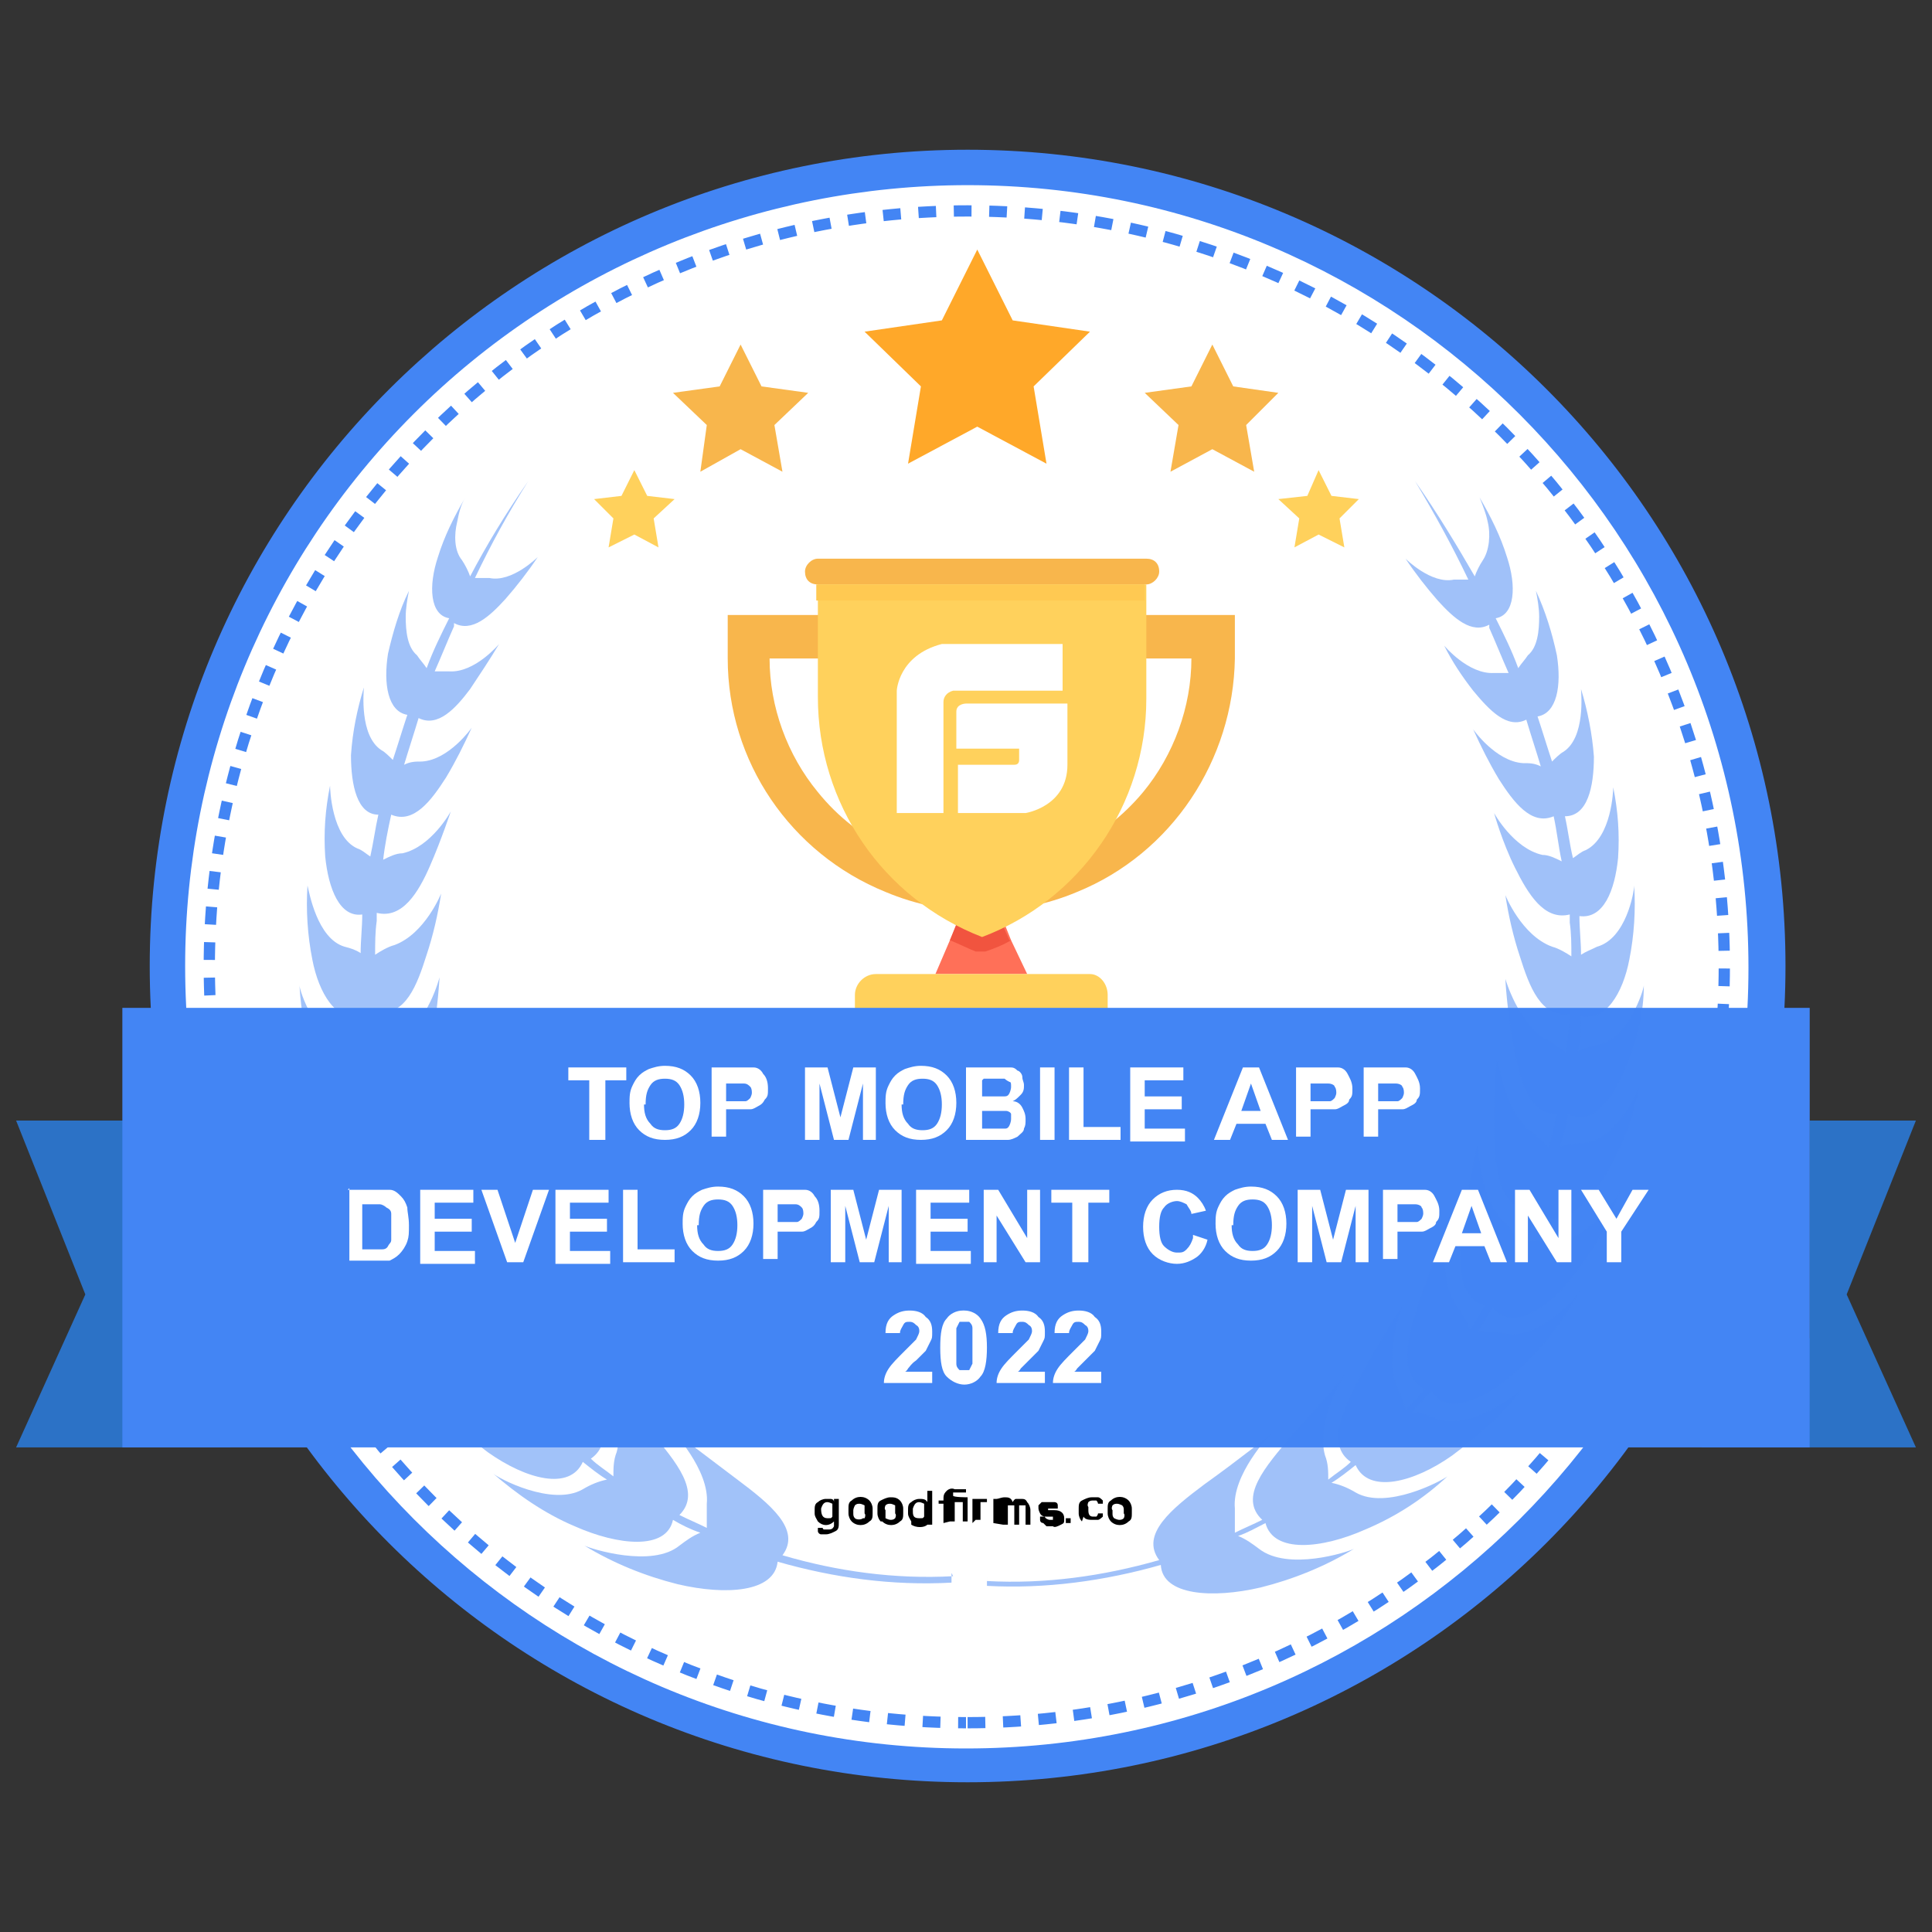 <?xml version="1.0" encoding="UTF-8"?>
<svg id="Layer_1" xmlns="http://www.w3.org/2000/svg" version="1.1" xmlns:xlink="http://www.w3.org/1999/xlink" viewBox="0 0 120 120">
  <rect x="0" y="0" width="120" height="120" fill="#333333" stroke="none"/>
  <!-- Generator: Adobe Illustrator 29.5.1, SVG Export Plug-In . SVG Version: 2.1.0 Build 141)  -->
  <defs>
    <style>
      .st0 {
        fill: #fff;
      }

      .st1 {
        fill: #ffa829;
      }

      .st2 {
        fill: #ffc952;
      }

      .st3 {
        fill: #f1543f;
      }

      .st4, .st5 {
        fill: none;
      }

      .st6 {
        fill: #2c72c6;
      }

      .st7 {
        clip-path: url(#clippath-1);
      }

      .st8 {
        fill: #f8b64c;
      }

      .st5 {
        stroke: #4385f4;
        stroke-dasharray: 1.1 1.1;
        stroke-miterlimit: 10;
        stroke-width: .7px;
      }

      .st9 {
        fill: #3d597a;
      }

      .st10 {
        fill: #ff7058;
      }

      .st11, .st12 {
        fill: #4385f4;
      }

      .st12 {
        isolation: isolate;
      }

      .st12, .st13 {
        opacity: .5;
      }

      .st14 {
        fill: #ffd15c;
      }

      .st15 {
        clip-path: url(#clippath);
      }
    </style>
    <clipPath id="clippath">
      <path class="st4" d="M62.8,58.4c-.5.3-1,.5-1.6.7h-.3c0,0-.3,0-.3,0-.5-.2-1.1-.5-1.6-.7l.8-2h2l.9,2h0Z"/>
    </clipPath>
    <clipPath id="clippath-1">
      <rect class="st4" x="50.7" y="36.3" width="20.4" height="1"/>
    </clipPath>
  </defs>
  <path class="st0" d="M60.1,109.6c-27.4,0-49.7-22.2-49.7-49.6S32.7,10.4,60.1,10.4s49.7,22.2,49.7,49.6-22.3,49.6-49.7,49.6Z"/>
  <path class="st11" d="M60.1,11.5c26.8,0,48.5,21.8,48.5,48.6,0,26.8-21.8,48.5-48.6,48.5-26.8,0-48.5-21.8-48.5-48.6,0-12.9,5.1-25.2,14.2-34.3,9.1-9.1,21.5-14.2,34.4-14.2M60.1,9.3c-28,0-50.8,22.7-50.8,50.7s22.7,50.7,50.8,50.7,50.8-22.7,50.8-50.7S88.2,9.3,60.1,9.3h0Z"/>
  <path class="st5" d="M60.1,107c26,0,47-21,47-47S86.1,13.1,60.1,13.1,13,34.1,13,60s21.1,47,47,47"/>
  <polygon class="st10" points="63.8 60.5 58.1 60.5 59 58.4 59.9 56.4 62 56.4 62.8 58.4 63.8 60.5"/>
  <path class="st14" d="M67.5,60.5h-13.1c-.7,0-1.3.6-1.3,1.3v4.2h15.7v-4.2c0-.7-.5-1.3-1.1-1.3h-.1"/>
  <g class="st15">
    <rect class="st3" x="57.2" y="54.5" width="7.4" height="6.5"/>
  </g>
  <path class="st8" d="M71.2,34.7h-20.4c-.4,0-.8.4-.8.8,0,.5.3.8.8.8h20.4c.4,0,.8-.4.8-.8,0-.5-.3-.8-.8-.8h0ZM45.2,38.2v2.7c0,6.4,3.9,12.1,9.8,14.5,3.8,1.6,8.1,1.6,11.9,0,5.9-2.4,9.7-8.2,9.8-14.5v-2.7h-31.4,0ZM74,40.9c0,3-1.1,6-3,8.3-2.5,3-6.2,4.8-10.1,4.8-3.9,0-7.6-1.7-10.1-4.8-1.9-2.3-3-5.3-3-8.3h0c0,0,26.1,0,26.1,0h0c0,0,0,0,0,0h0Z"/>
  <path class="st14" d="M71.2,36.3v7.1c0,6.6-4.1,12.5-10.2,14.8-6.2-2.4-10.2-8.3-10.2-14.9v-7h20.4Z"/>
  <g class="st7">
    <rect class="st2" x="48.9" y="34.5" width="24" height="4.6"/>
  </g>
  <path class="st0" d="M60,43.7s-.6,0-.6.5v2.3h3.9v.7c0,.2-.1.3-.3.3h-3.5v3h4.2s2.6-.4,2.6-3v-3.8s-6.2,0-6.2,0ZM66,40h-7.5c-2.7.7-2.8,2.9-2.8,2.9v7.6h2.9v-6.9c0-.3.2-.6.6-.7h6.8v-2.9h0Z"/>
  <path class="st4" d="M84.7,96.4h0s0,0,0,0ZM90,91.7h0s0,0,0,0ZM94.8,85.9h0s0,0,0,0ZM100.5,74h0ZM101.9,67.8h0ZM101.9,61.1s0,0,0,0h0s0,0,0,0ZM101.4,54.9h0s0,0,0,0h0ZM100,49.1h0ZM98.1,42.9h0ZM59.3,98.2c-3.6.2-7.2-.3-10.7-1.3,1.2-1.6-.8-3.2-2.8-4.7-2.1-1.5-4.1-3.1-4.1-3.1s2.4,2.5,2.2,4.6c0,.5,0,1,0,1.5-.6-.3-1.1-.5-1.7-.8,1.5-1.4-.2-3.3-1.8-5.2-1.7-1.9-3.3-3.7-3.3-3.8s1.8,2.9,1.2,5c-.2.5-.2,1-.2,1.5-.5-.4-1-.7-1.4-1.1,1.6-1.1.4-3.4-.7-5.5-1.2-2.2-2.5-4.2-2.5-4.2s1.2,3.1.3,5.1c-.2.4-.4.9-.5,1.4-.4-.4-.8-.9-1.2-1.3,1.7-.9,1.1-3.3.3-5.6-.8-2.3-1.7-4.5-1.7-4.5,0,0,.7,3.3-.6,5.1-.3.4-.6.9-.7,1.3-.3-.5-.6-1-.9-1.5,1.9-.6,1.6-3.1,1.3-5.5-.4-2.4-.9-4.6-.9-4.7s.1,3.3-1.5,4.9c-.4.4-.7.8-.9,1.3-.1-.3-.3-.7-.4-1-.1-.3-.2-.5-.3-.8,1.9-.4,2-2.7,2.1-4.9,0-2.3-.1-4.4-.1-4.4s-.4,3.1-2.1,4.4c-.4.3-.8.6-1.1,1-.2-.7-.4-1.4-.5-2.1,1.9,0,2.4-2.2,2.7-4.3s.5-4.1.5-4.1-.8,2.8-2.6,3.8c-.4.2-.8.5-1.2.8,0-.8-.1-1.6-.2-2.4,1.8.2,2.5-1.7,3.1-3.6.4-1.2.7-2.5.9-3.8,0,0-1,2.5-2.9,3.2-.4.1-.9.4-1.2.6,0-.7,0-1.4.1-2.1,0-.2,0-.3,0-.5,1.6.4,2.6-1.3,3.4-2.9.8-1.6,1.3-3.4,1.3-3.4,0,0-1.2,2.2-3,2.6-.4,0-.8.2-1.2.4.1-.9.3-1.9.5-2.8,1.4.6,2.5-.9,3.4-2.3.6-1,1.1-2,1.6-3.1,0,0-1.4,2-3.1,2.1-.4,0-.7,0-1.1.2.3-1,.6-1.9.9-2.9,1.2.6,2.3-.6,3.3-1.8.7-.9,1.3-1.8,1.8-2.8,0,0-1.5,1.7-3.1,1.6-.3,0-.6,0-.9,0,.4-.9.8-1.9,1.2-2.8v-.2c1.1.6,2.2-.4,3.2-1.5.7-.8,1.4-1.7,2-2.6,0,0-1.6,1.6-3,1.3-.3,0-.6,0-.9,0,1-2.1,2.1-4.1,3.3-6.1-1.4,2-2.6,4-3.7,5.9-.1-.3-.3-.7-.5-1-.5-.6-.5-1.6-.3-2.4.1-.5.3-1,.5-1.5-.7,1.2-1.3,2.4-1.7,3.7-.6,1.8-.5,3.6.7,3.8-.5,1-1,2-1.4,3.1-.2-.3-.4-.5-.6-.8-.6-.5-.7-1.5-.7-2.4,0-.5.1-1.1.2-1.6-.6,1.3-1,2.6-1.3,4-.3,1.9,0,3.6,1.2,3.8-.3.9-.6,1.9-.9,2.8-.2-.2-.5-.5-.7-.6-1.4-.9-1.1-3.7-1.1-3.9-.5,1.3-.7,2.8-.8,4.2,0,1.9.4,3.7,1.8,3.7h0c-.2.9-.4,1.8-.5,2.6-.3-.2-.5-.4-.8-.5-1.6-.8-1.7-3.7-1.7-3.9-.3,1.5-.4,2.9-.3,4.4.2,2,.9,3.8,2.4,3.6,0,.8-.1,1.6-.1,2.4-.3-.2-.6-.3-1-.5-1.8-.5-2.3-3.4-2.3-3.8-.1,1.5,0,3.1.3,4.6.4,2.1,1.5,3.9,3,3.5,0,.7.1,1.5.2,2.2-.4-.2-.8-.3-1.1-.4-2-.3-2.9-3.4-2.9-3.7.1,1.7.4,3.3,1,4.8.8,2.2,2.2,4,3.7,3.2.1.7.3,1.4.5,2-.4-.1-.9-.2-1.3-.2-2.1,0-3.6-3.3-3.6-3.5.4,1.7.9,3.4,1.8,5,1.2,2.2,3,4,4.5,2.8.2.6.5,1.2.7,1.8-.5,0-1-.1-1.5,0-2.3.2-4.3-3-4.4-3.1.6,1.8,1.5,3.5,2.7,5,1.6,2.2,3.9,3.8,5.2,2.2.3.5.6,1,.9,1.5-.5,0-1,0-1.5.1-2.3.6-4.9-2.5-4.9-2.6.9,1.7,2.1,3.3,3.5,4.7,2,1.9,4.5,3.2,5.6,1.5.4.4.8.9,1.2,1.3-.5,0-1,.2-1.5.4-2.1.9-5-1.5-5.3-1.8,1.2,1.6,2.7,2.9,4.3,4.1,2.4,1.7,5.2,2.4,6,.6.5.4,1,.8,1.5,1.1-.5.1-1,.3-1.5.6-1.9,1.1-5.3-.7-5.7-1,1.5,1.4,3.2,2.5,5.1,3.3,2.7,1.2,5.7,1.5,6.2-.4.5.3,1.1.6,1.7.8-.5.2-1,.5-1.4.8-1.8,1.4-5.5.2-6,0,1.8,1.1,3.8,1.9,5.8,2.4,3,.7,6.1.5,6.2-1.4,3.5,1,7.2,1.5,10.8,1.3v-.6c0,0,0,0,0,0Z"/>
  <path class="st12" d="M36.4,96.2h0s0,0,0,0ZM30.8,91.7h0s0,0,0,0ZM26.2,86.3h0s0,0,0,0ZM20.2,74h0ZM19.1,67.7h0ZM18.9,61.3h0s0,0,0,0h0ZM19.4,55h0s0,0,0,0h0ZM20.8,48.8h0ZM22.8,42.8h0Z"/>
  <g class="st13">
    <path class="st11" d="M59.2,97.9c-3.6.2-7.2-.3-10.6-1.3,1.2-1.6-.8-3.2-2.8-4.7l-4.1-3.1s2.4,2.5,2.2,4.6c0,.5,0,1,0,1.5-.6-.3-1.1-.5-1.7-.8,1.4-1.4-.2-3.3-1.8-5.2-1.7-1.9-3.3-3.7-3.3-3.7s1.8,2.9,1.2,5c-.2.5-.2,1-.2,1.5-.5-.4-1-.7-1.4-1.1,1.6-1.1.4-3.4-.7-5.5-1.2-2.1-2.5-4.2-2.5-4.2,0,0,1.2,3.1.3,5.1-.2.4-.4.9-.5,1.4-.4-.4-.8-.9-1.2-1.3,1.7-.9,1-3.3.3-5.6-.8-2.3-1.7-4.5-1.7-4.5s.6,3.2-.6,5.1c-.3.4-.6.8-.7,1.3-.3-.5-.6-1-.9-1.5,1.8-.6,1.6-3.1,1.3-5.4-.4-2.4-.9-4.6-.9-4.7s.1,3.3-1.5,4.9c-.4.3-.7.8-.9,1.2-.1-.3-.3-.7-.4-1-.1-.3-.2-.5-.3-.8,1.9-.3,2-2.7,2.1-4.9,0-2.3-.1-4.4-.1-4.4s-.4,3-2.1,4.4c-.4.3-.8.6-1.1,1-.2-.7-.4-1.4-.5-2.1,1.8,0,2.3-2.2,2.7-4.3s.5-4.1.5-4.1-.7,2.8-2.5,3.8c-.4.2-.8.5-1.2.8,0-.8-.1-1.6-.2-2.4,1.8.2,2.5-1.7,3.1-3.6.4-1.2.7-2.5.9-3.8,0,0-1,2.5-2.9,3.2-.4.1-.9.4-1.2.6,0-.7,0-1.4.1-2.1,0-.2,0-.3,0-.5,1.6.4,2.6-1.3,3.3-2.9s1.3-3.4,1.3-3.4-1.2,2.2-3,2.6c-.4,0-.8.2-1.2.4.1-.9.3-1.9.5-2.8,1.4.6,2.5-.9,3.4-2.3.6-1,1.1-2,1.6-3.1,0,0-1.4,2-3.1,2.1-.4,0-.7,0-1.1.2.3-1,.6-1.9.9-2.9,1.2.6,2.3-.6,3.2-1.8.6-.9,1.2-1.8,1.8-2.8,0,0-1.5,1.8-3.1,1.7-.3,0-.6,0-.9,0,.4-.9.8-1.9,1.2-2.8v-.2c1.1.6,2.2-.4,3.2-1.5.7-.8,1.4-1.7,2-2.6,0,0-1.6,1.6-3,1.3-.3,0-.6,0-.9,0,1-2.1,2.1-4.1,3.3-6-1.4,2-2.6,4-3.6,5.9-.1-.3-.3-.7-.5-1-.5-.6-.5-1.6-.3-2.4.1-.5.2-1,.5-1.5-.7,1.2-1.3,2.4-1.7,3.7-.6,1.8-.5,3.6.7,3.8-.5,1-1,2-1.4,3.1-.2-.3-.4-.5-.6-.8-.6-.5-.7-1.5-.7-2.4,0-.5.1-1.1.2-1.6-.6,1.2-1,2.6-1.3,3.9-.3,1.9,0,3.6,1.2,3.8-.3.9-.6,1.9-.9,2.8-.2-.2-.5-.5-.7-.6-1.4-.9-1.1-3.7-1.1-3.9-.4,1.3-.7,2.7-.8,4.2,0,1.9.4,3.7,1.7,3.7h0c-.2.9-.3,1.7-.5,2.6-.3-.2-.5-.4-.8-.5-1.6-.7-1.7-3.7-1.7-3.9-.3,1.5-.4,2.9-.3,4.4.2,2,.9,3.8,2.3,3.6,0,.8-.1,1.6-.1,2.4-.3-.2-.6-.3-1-.4-1.7-.5-2.2-3.4-2.3-3.8-.1,1.5,0,3.1.3,4.6.4,2.1,1.5,3.9,3,3.5,0,.7.1,1.5.2,2.2-.4-.2-.7-.3-1.1-.4-1.9-.3-2.9-3.4-2.9-3.7.1,1.7.4,3.3,1,4.8.8,2.2,2.2,4,3.7,3.2.1.7.3,1.4.5,2-.4-.1-.9-.2-1.3-.2-2.1,0-3.5-3.3-3.6-3.5.4,1.7.9,3.4,1.8,5,1.2,2.2,3,3.9,4.5,2.8.2.6.5,1.2.7,1.8-.5,0-1-.1-1.5,0-2.2.2-4.3-3-4.3-3.1.6,1.8,1.5,3.5,2.6,5,1.6,2.2,3.9,3.8,5.2,2.2.3.5.6,1,.9,1.5-.5,0-1,0-1.5.1-2.2.6-4.9-2.5-4.8-2.6.9,1.7,2.1,3.3,3.5,4.6,2,1.9,4.5,3.2,5.6,1.5.4.4.8.9,1.2,1.3-.5,0-1,.2-1.5.3-2.1.9-5-1.5-5.3-1.8,1.2,1.6,2.7,2.9,4.3,4.1,2.4,1.7,5.1,2.4,5.9.6.5.4,1,.8,1.5,1.1-.5.1-1,.3-1.5.6-1.9,1.1-5.3-.7-5.6-1,1.5,1.3,3.2,2.5,5.1,3.3,2.7,1.2,5.7,1.5,6.1-.4.5.3,1.1.6,1.7.8-.5.2-.9.5-1.3.8-1.7,1.4-5.5.2-5.9,0,1.8,1.1,3.8,1.9,5.8,2.4,3,.7,6,.5,6.2-1.4,3.5,1,7.1,1.5,10.8,1.3v-.6s0,0,0,0Z"/>
  </g>
  <path class="st4" d="M61.8,97.9c3.6.2,7.2-.3,10.6-1.3-1.2-1.6.8-3.2,2.8-4.7l4.1-3.1s-2.4,2.5-2.2,4.6c0,.5,0,1,0,1.5.6-.3,1.1-.5,1.7-.8-1.4-1.4.2-3.3,1.8-5.2,1.7-1.9,3.3-3.7,3.3-3.7s-1.8,2.9-1.2,5c.2.5.2,1,.2,1.5.5-.4,1-.7,1.4-1.1-1.6-1.1-.4-3.4.7-5.5,1.2-2.1,2.5-4.2,2.5-4.2,0,0-1.2,3.1-.3,5.1.2.4.4.9.5,1.4.4-.4.8-.9,1.2-1.3-1.7-.9-1.1-3.3-.3-5.6.8-2.3,1.7-4.5,1.7-4.5s-.7,3.2.7,5.1c.3.4.6.9.7,1.3.3-.5.6-1,.9-1.5-1.8-.6-1.6-3.1-1.3-5.4.4-2.4.9-4.6.9-4.7s-.1,3.3,1.5,4.9c.4.3.7.8.9,1.2.2-.3.3-.7.4-1,0-.3.2-.5.3-.8-1.8-.3-2-2.7-2.1-4.9,0-2.3.1-4.4.1-4.4s.4,3,2.1,4.4c.4.3.8.6,1.1,1,.2-.7.3-1.4.5-2.1-1.8,0-2.3-2.2-2.7-4.3-.3-2.1-.5-4.1-.5-4.1s.8,2.8,2.6,3.8c.4.2.8.5,1.2.8,0-.8.2-1.6.2-2.4-1.8.2-2.5-1.7-3.1-3.6-.4-1.2-.7-2.5-.9-3.8,0,0,1,2.5,2.9,3.2.4.1.9.4,1.2.6,0-.7,0-1.4-.1-2.1,0-.2,0-.3,0-.5-1.6.4-2.6-1.3-3.3-2.9-.8-1.7-1.3-3.4-1.3-3.4s1.2,2.2,3,2.6c.4,0,.8.2,1.2.4-.2-.9-.3-1.9-.5-2.8-1.4.6-2.5-.9-3.4-2.3-.6-1-1.1-2-1.6-3.1,0,0,1.4,2,3.1,2.1.4,0,.7,0,1.1.2-.3-1-.6-1.9-.9-2.9-1.2.6-2.3-.6-3.2-1.8-.7-.9-1.2-1.8-1.8-2.8,0,0,1.5,1.8,3.1,1.7.3,0,.6,0,.9,0-.4-.9-.8-1.9-1.2-2.8v-.2c-1.1.6-2.2-.4-3.2-1.5-.7-.8-1.4-1.7-2-2.6,0,0,1.6,1.6,3,1.3.3,0,.6,0,.9,0-1-2.1-2.1-4.1-3.3-6,1.4,2,2.6,4,3.7,5.9.1-.3.3-.7.5-1,.4-.6.5-1.6.3-2.4,0-.5-.2-1-.5-1.5.7,1.2,1.3,2.4,1.7,3.7.6,1.8.5,3.6-.7,3.8.5,1,1,2,1.4,3.1.2-.3.4-.5.6-.8.6-.5.7-1.5.7-2.4,0-.5,0-1.1-.2-1.6.6,1.2,1,2.6,1.3,3.9.3,1.9,0,3.6-1.2,3.8.3.9.6,1.9.9,2.8.2-.2.5-.5.7-.6,1.4-.9,1.1-3.7,1.1-3.9.4,1.3.7,2.7.8,4.2,0,1.9-.4,3.7-1.7,3.7h0c.2.9.3,1.7.5,2.6.3-.2.5-.4.8-.5,1.6-.7,1.7-3.7,1.7-3.9.3,1.5.4,2.9.3,4.4-.2,2-.9,3.8-2.3,3.6,0,.8.1,1.6.1,2.4.3-.2.6-.3,1-.4,1.7-.5,2.2-3.4,2.3-3.8.1,1.5,0,3.1-.3,4.6-.4,2.1-1.5,3.9-3,3.5,0,.7,0,1.5-.2,2.2.4-.2.7-.3,1.1-.4,1.9-.3,2.9-3.4,2.9-3.7,0,1.7-.4,3.3-1,4.8-.8,2.2-2.2,4-3.7,3.2-.1.7-.3,1.4-.5,2,.4-.1.9-.2,1.3-.2,2.1,0,3.5-3.3,3.6-3.5-.3,1.7-.9,3.4-1.8,5-1.2,2.2-3,3.9-4.5,2.8-.2.6-.5,1.2-.7,1.8.5,0,1-.1,1.5,0,2.2.2,4.3-3,4.3-3.1-.6,1.8-1.5,3.5-2.7,5-1.6,2.2-3.9,3.8-5.2,2.2-.3.5-.6,1-.9,1.5.5,0,1,0,1.5.1,2.2.6,4.8-2.5,4.8-2.6-.9,1.7-2.1,3.3-3.5,4.6-2,1.9-4.5,3.2-5.6,1.5-.4.4-.8.9-1.2,1.3.5,0,1,.2,1.5.3,2,.8,5-1.5,5.2-1.8-1.2,1.6-2.7,2.9-4.3,4.1-2.4,1.7-5.1,2.4-5.9.6-.5.4-1,.8-1.5,1.1.5.1,1,.3,1.4.6,1.9,1.1,5.3-.7,5.6-1-1.5,1.3-3.2,2.5-5.1,3.3-2.7,1.2-5.7,1.5-6.1-.4-.6.3-1.1.6-1.7.8.5.2.9.5,1.3.8,1.7,1.4,5.5.2,5.9,0-1.8,1.1-3.7,1.9-5.8,2.4-3,.7-6.1.5-6.2-1.4-3.5,1-7.1,1.5-10.8,1.3v-.6c0,0,0,0,0,0h0Z"/>
  <path d="M69.8,94.3c0,0,.1-.2,0-.3v-.2c0-.1,0-.2-.1-.3,0,0-.2-.1-.3-.1-.1,0-.2,0-.3.1,0,0-.1.2,0,.3v.2c0,.1,0,.2.1.3,0,0,.2.1.3.1.1,0,.2,0,.3-.1ZM69,94.5c-.1-.1-.2-.3-.2-.5v-.3c0-.2,0-.4.2-.5.3-.3.8-.3,1.1,0,.1.1.2.3.2.5v.3c0,.2,0,.4-.2.5-.3.3-.8.3-1.1,0h0ZM67.2,94.5c-.1-.1-.2-.3-.2-.5v-.3c0-.2,0-.4.2-.5.2-.1.4-.2.6-.2.1,0,.3,0,.4,0,.1,0,.2.1.3.2,0,0,0,.2,0,.2,0,0,0,0,0,0,0,0,0,0,0,0h-.3s0,0,0,0c0,0,0-.1-.1-.2,0,0-.1,0-.2,0-.1,0-.2,0-.3.1,0,0-.1.2,0,.3v.2c0,.3.1.4.3.4s.1,0,.2,0c0,0,.1-.1.1-.2,0,0,0,0,0,0,0,0,0,0,0,0h.3s0,0,0,0c0,0,0,0,0,0,0,0,0,.2,0,.2,0,0-.2.2-.3.2-.1,0-.3,0-.4,0s-.4,0-.5-.2h0ZM66.2,94.6s0,0,0,0v-.3s0,0,0,0h.3s0,0,0,0,0,0,0,0v.3s0,0,0,0,0,0,0,0h-.3s0,0,0,0h0ZM64.8,94.6c0,0-.2,0-.2-.2,0,0,0-.1,0-.2,0,0,0,0,0,0,0,0,0,0,0,0h.3s0,0,0,0h0c0,.1.2.2.3.2s.1,0,.2,0c0,0,0,0,0-.1s0,0,0-.1c0,0,0,0-.1,0,0,0-.2,0-.3,0-.1,0-.3,0-.4-.2,0,0-.1-.2-.1-.3,0,0,0-.2,0-.2,0,0,.1-.1.2-.2.1,0,.2,0,.4,0s.3,0,.4,0c0,0,.2,0,.2.2,0,0,0,.1,0,.2,0,0,0,0,0,0,0,0,0,0,0,0h-.2s0,0,0,0c0,0,0,0,0,0,0,0,0,0-.1,0,0,0,0,0-.1,0s-.1,0-.2,0c0,0,0,0,0,.1s0,0,0,0c0,0,0,0,.1,0,0,0,.2,0,.3,0,.4,0,.6.2.6.5s0,.3-.2.4c-.2.1-.4.2-.5.1-.1,0-.3,0-.4,0h0ZM61.7,94.6s0,0,0,0v-1.5s0,0,0,0c0,0,0,0,0,0h.2s0,0,0,0c0,0,0,0,0,0h0c.1,0,.3-.1.5-.1.2,0,.4,0,.5.3,0,0,.1-.2.2-.2,0,0,.2,0,.3,0,.2,0,.3,0,.4.2.1.1.2.3.2.5v.9s0,0,0,0,0,0,0,0h-.3s0,0,0,0c0,0,0,0,0,0v-.9c0-.1,0-.2,0-.3,0,0-.1,0-.2,0,0,0-.2,0-.2,0,0,0,0,.2,0,.3v.9s0,0,0,0,0,0,0,0h-.3s0,0,0,0v-.9c0-.1,0-.2,0-.3,0,0-.1,0-.2,0,0,0-.2,0-.2,0,0,0,0,.2,0,.3v.9s0,0,0,0c0,0,0,0,0,0h-.3s0,0,0,0h0,0ZM60.4,94.6s0,0,0,0v-1.5s0,0,0,0c0,0,0,0,0,0h.3s0,0,0,0c0,0,0,0,0,0h0c.1,0,.3,0,.5,0h.1s0,0,0,0c0,0,0,0,0,0v.2s0,0,0,0c0,0,0,0,0,0h-.2c0,0-.2,0-.2,0,0,0,0,.1,0,.2v.9s0,0,0,0c0,0,0,0,0,0h-.3s0,0,0,0c0,0,0,0,0,0ZM58.6,94.6s0,0,0,0v-1.2h-.3s0,0,0,0h0v-.2s0,0,0,0,0,0,0,0h.3c0-.3,0-.4.2-.6.1-.1.3-.2.5-.1h.7s0,0,0,0c0,0,0,0,0,0v.2s0,0,0,0c0,0,0,0,0,0h-.6c0,0-.1,0-.2,0,0,0,0,.1,0,.2h0c0,.1.9.1.9.1,0,0,0,0,0,0,0,0,0,0,0,0v1.5s0,0,0,0,0,0,0,0h-.3s0,0,0,0v-1.2h-.5v1.2s0,0,0,0c0,0,0,0,0,0h-.3s0,0,0,0h0,0ZM57.4,94.2c0,0,0-.2,0-.3v-.2c0,0,0-.2,0-.3,0,0-.2-.1-.3-.1-.2,0-.3.1-.4.4v.2c0,.3.1.4.4.4s.2,0,.3-.1h0ZM56.6,94.5c-.1-.2-.2-.3-.2-.5v-.2c0-.2,0-.4.2-.5.1-.1.3-.2.5-.2.2,0,.4,0,.5.2v-.7s0,0,0,0c0,0,0,0,0,0h.3s0,0,0,0c0,0,0,0,0,0v2.1s0,0,0,0c0,0,0,0,0,0h-.3s0,0,0,0h0c-.2.2-.7.2-1,0,0,0,0,0,0,0h0ZM55.6,94.3c0,0,.1-.2,0-.3v-.2c0-.1,0-.2,0-.3,0,0-.2-.1-.3-.1-.1,0-.2,0-.3.1,0,0-.1.2,0,.3v.2c0,.1,0,.2,0,.3,0,0,.2.1.3.1.1,0,.2,0,.3-.1h0s0,0,0,0ZM54.7,94.5c-.1-.1-.2-.3-.2-.5v-.3c0-.2,0-.4.2-.5.2-.1.4-.2.6-.2.2,0,.4,0,.6.2.1.1.2.3.2.5v.3c0,.2,0,.4-.2.5-.3.3-.8.3-1.1,0h0ZM53.7,94.3c0,0,.1-.2,0-.3h0v-.2c0-.1,0-.2,0-.3,0,0-.2-.1-.3-.1-.1,0-.2,0-.3.1,0,0-.1.2-.1.3v.2c0,.1,0,.2.1.3.1.1.4.1.5,0h0ZM52.9,94.5c-.1-.1-.2-.3-.2-.5v-.3c0-.2,0-.4.2-.5.3-.3.8-.3,1.1,0,.1.1.2.3.2.5v.3c0,.2,0,.4-.2.5-.3.3-.8.3-1.1,0h0ZM51.7,94.2c0,0,0-.2,0-.3h0v-.2c0-.1,0-.2,0-.3,0,0-.2-.1-.3-.1-.2,0-.3.1-.4.4h0c0,.4.1.6.4.6s.2,0,.3-.1h0ZM51,95.3c-.1,0-.2-.1-.2-.2,0,0,0-.1,0-.2,0,0,0,0,0,0,0,0,0,0,0,0h.3s0,0,0,0,0,0,0,0c0,0,0,.1.1.1,0,0,.1,0,.2,0,.2,0,.3,0,.4-.2,0,0,0,0,0-.1v-.2c-.3.3-.7.3-1,0-.1-.2-.2-.3-.2-.5v-.2c0-.2,0-.4.2-.5.1-.1.3-.2.5-.2.1,0,.2,0,.3,0,0,0,.2,0,.2.2h0c0-.1,0-.2,0-.2,0,0,0,0,0,0h.3s0,0,0,0c0,0,0,0,0,0v1.5c0,.2,0,.4-.2.5-.2.1-.4.2-.6.2-.2,0-.3,0-.4,0h0Z"/>
  <path class="st6" d="M119,69.6h-13.3v20.3h13.3l-4.3-9.5s4.3-10.8,4.3-10.8ZM1,69.6h13.3v20.3H1l4.3-9.5s-4.3-10.8-4.3-10.8Z"/>
  <path class="st9" d="M112.4,62.6l-6.7,6.9v20.3l6.7-6.7s0-20.5,0-20.5ZM7.7,62.6l6.7,7.2v20l-6.7-6.7s0-20.5,0-20.5Z"/>
  <polygon class="st11" points="7.6 89.9 112.4 89.9 112.4 62.6 7.6 62.6 7.6 89.9"/>
  <path class="st12" d="M61.3,98.2c3.6.2,7.2-.3,10.7-1.3-1.2-1.6.8-3.2,2.8-4.7,2.1-1.5,4.1-3.1,4.1-3.1s-2.4,2.5-2.2,4.6c0,.5,0,1,0,1.5.6-.3,1.1-.5,1.7-.8-1.5-1.4.2-3.3,1.8-5.2,1.7-1.9,3.3-3.7,3.3-3.8s-1.8,2.9-1.2,5c.2.5.2,1,.2,1.5.5-.4,1-.7,1.4-1.1-1.6-1.1-.4-3.4.7-5.5,1.2-2.2,2.5-4.2,2.5-4.2s-1.2,3.1-.3,5.1c.2.4.4.9.5,1.4.4-.4.8-.9,1.2-1.3-1.7-.9-1.1-3.3-.3-5.6.8-2.3,1.7-4.5,1.7-4.5,0,0-.7,3.3.7,5.1.3.4.6.9.7,1.3.3-.5.6-1,.9-1.5-1.8-.6-1.6-3.1-1.3-5.5.4-2.4.9-4.6.9-4.7s0,3.3,1.5,4.9c.4.3.7.8.9,1.2.2-.3.3-.7.4-1,.1-.3.2-.5.3-.8-1.9-.4-2-2.7-2.1-4.9,0-2.3.1-4.4.2-4.4s.4,3.1,2.1,4.4c.4.3.8.6,1.1,1,.2-.7.3-1.4.5-2.1-1.8,0-2.3-2.2-2.7-4.3-.4-2.1-.5-4.1-.5-4.1s.8,2.8,2.6,3.8c.4.2.8.5,1.2.8,0-.8.2-1.6.2-2.4-1.8.2-2.5-1.7-3.1-3.6-.4-1.2-.7-2.5-.9-3.8,0,0,1,2.5,2.9,3.2.4.1.9.4,1.2.6,0-.7,0-1.4-.1-2.1,0-.2,0-.3,0-.5-1.6.4-2.6-1.3-3.4-2.9s-1.3-3.4-1.3-3.4c0,0,1.2,2.2,3,2.6.4,0,.8.2,1.2.4-.2-.9-.3-1.9-.5-2.8-1.4.6-2.5-.9-3.4-2.3-.6-1-1.1-2-1.6-3.1,0,0,1.4,2,3.1,2.1.4,0,.7,0,1.1.2-.3-1-.6-1.9-.9-2.9-1.2.6-2.3-.6-3.3-1.8-.7-.9-1.3-1.8-1.8-2.8,0,0,1.5,1.8,3.1,1.7.3,0,.6,0,.9,0-.4-.9-.8-1.9-1.2-2.8v-.2c-1.1.6-2.2-.4-3.2-1.5-.7-.8-1.4-1.7-2-2.6,0,0,1.6,1.6,3,1.3.3,0,.6,0,.9,0-1-2.1-2.1-4.1-3.3-6.1,1.4,2,2.6,4,3.7,5.9.1-.3.3-.7.5-1,.4-.6.5-1.6.3-2.4-.1-.5-.3-1-.5-1.5.7,1.2,1.3,2.4,1.7,3.7.6,1.8.5,3.6-.7,3.8.5,1,1,2,1.4,3.1.2-.3.4-.5.6-.8.6-.5.7-1.5.7-2.4,0-.5-.1-1.1-.2-1.6.6,1.3,1,2.6,1.3,4,.3,1.9,0,3.6-1.2,3.8.3.9.6,1.9.9,2.8.2-.2.5-.5.7-.6,1.4-.9,1.1-3.7,1.1-3.9.4,1.3.7,2.8.8,4.2,0,1.9-.4,3.7-1.8,3.7h0c.2.9.3,1.8.5,2.6.3-.2.5-.4.8-.5,1.6-.8,1.7-3.7,1.7-3.9.3,1.5.4,2.9.3,4.4-.2,2-.9,3.8-2.4,3.6,0,.8.1,1.6.1,2.4.3-.2.6-.3,1-.5,1.8-.5,2.3-3.4,2.3-3.8.1,1.5,0,3.1-.3,4.6-.4,2.1-1.5,3.9-3,3.5,0,.7,0,1.5-.2,2.2.4-.2.8-.3,1.2-.4,1.9-.3,2.9-3.4,2.9-3.7,0,1.7-.4,3.3-1,4.8-.8,2.2-2.2,4-3.7,3.2-.1.7-.3,1.4-.5,2,.4-.1.9-.2,1.3-.2,2.1,0,3.6-3.3,3.6-3.5-.3,1.7-.9,3.4-1.8,5-1.2,2.2-3,4-4.5,2.8-.2.6-.5,1.2-.7,1.8.5,0,1-.1,1.5,0,2.3.2,4.3-3,4.3-3.1-.6,1.8-1.5,3.5-2.7,5-1.6,2.2-3.9,3.8-5.2,2.2-.3.5-.6,1-.9,1.5.5,0,1,0,1.5.1,2.2.6,4.9-2.5,4.8-2.6-.9,1.7-2.1,3.3-3.6,4.7-2,1.9-4.6,3.2-5.6,1.5-.4.4-.8.9-1.2,1.3.5,0,1,.2,1.5.4,2.1.8,5-1.5,5.3-1.8-1.2,1.6-2.7,2.9-4.3,4.1-2.4,1.7-5.2,2.4-6,.6-.5.4-1,.8-1.5,1.1.5.1,1,.3,1.5.6,1.9,1.1,5.3-.7,5.7-1-1.5,1.4-3.2,2.5-5.1,3.3-2.7,1.2-5.7,1.5-6.2-.4-.6.3-1.1.6-1.7.8.5.2.9.5,1.3.8,1.8,1.4,5.5.2,5.9,0-1.8,1.1-3.8,1.9-5.8,2.4-3,.7-6.1.5-6.2-1.4-3.5,1-7.2,1.5-10.8,1.3v-.6c0,0,0,0,0,0Z"/>
  <path class="st1" d="M60.7,15.5l2.2,4.4,4.8.7-3.5,3.4.8,4.8-4.3-2.3-4.3,2.3.8-4.8-3.5-3.4,4.8-.7s2.2-4.4,2.2-4.4Z"/>
  <polygon class="st8" points="47.3 24 46 21.4 44.7 24 41.8 24.4 43.9 26.4 43.5 29.3 46 27.9 48.6 29.3 48.1 26.4 50.2 24.4 47.3 24"/>
  <polygon class="st8" points="79.4 24.4 76.6 24 75.3 21.4 74 24 71.1 24.4 73.2 26.4 72.7 29.3 75.3 27.9 77.9 29.3 77.4 26.4 79.4 24.4"/>
  <polygon class="st14" points="40.2 30.8 39.4 29.2 38.6 30.8 36.9 31 38.1 32.2 37.8 34 39.4 33.2 40.9 34 40.6 32.2 41.9 31 40.2 30.8"/>
  <polygon class="st14" points="84.4 31 82.7 30.8 81.9 29.2 81.2 30.8 79.4 31 80.7 32.2 80.4 34 81.9 33.2 83.5 34 83.2 32.2 84.4 31"/>
  <g>
    <path class="st0" d="M36.6,70.8v-3.7h-1.3v-.8h3.6v.8h-1.3v3.7h-.9Z"/>
    <path class="st0" d="M39.1,68.6c0-.5,0-.8.2-1.2.1-.2.2-.4.4-.6.2-.2.4-.3.6-.4.3-.1.6-.2,1-.2.7,0,1.2.2,1.6.6.4.4.6,1,.6,1.7s-.2,1.3-.6,1.7c-.4.4-.9.6-1.6.6s-1.2-.2-1.6-.6c-.4-.4-.6-1-.6-1.7ZM40,68.6c0,.5.1.9.4,1.2.2.3.5.4.9.4s.7-.1.9-.4c.2-.3.3-.7.3-1.2s-.1-.9-.3-1.2-.5-.4-.9-.4-.7.1-.9.4-.3.6-.3,1.2Z"/>
    <path class="st0" d="M44.2,70.8v-4.5h1.5c.6,0,.9,0,1.1,0,.3,0,.5.2.6.4.2.2.3.5.3.9s0,.5-.2.7c-.1.2-.2.3-.4.4-.2.1-.3.2-.5.2-.2,0-.5,0-.9,0h-.6v1.7h-.9ZM45.1,67.1v1.3h.5c.4,0,.6,0,.7,0,.1,0,.2-.1.3-.2,0,0,.1-.2.1-.3s0-.3-.1-.4-.2-.2-.4-.2c-.1,0-.3,0-.7,0h-.4Z"/>
    <path class="st0" d="M50,70.8v-4.5h1.4l.8,3.1.8-3.1h1.4v4.5h-.8v-3.5l-.9,3.5h-.9l-.9-3.5v3.5h-.8Z"/>
    <path class="st0" d="M55,68.6c0-.5,0-.8.2-1.2.1-.2.2-.4.4-.6.2-.2.4-.3.6-.4.3-.1.6-.2,1-.2.7,0,1.2.2,1.6.6.4.4.6,1,.6,1.7s-.2,1.3-.6,1.7c-.4.4-.9.6-1.6.6s-1.2-.2-1.6-.6c-.4-.4-.6-1-.6-1.7ZM56,68.6c0,.5.1.9.4,1.2.2.3.5.4.9.4s.7-.1.9-.4c.2-.3.3-.7.3-1.2s-.1-.9-.3-1.2-.5-.4-.9-.4-.7.1-.9.4-.3.6-.3,1.2Z"/>
    <path class="st0" d="M60.1,66.3h1.8c.4,0,.6,0,.8,0,.2,0,.3,0,.5.2.1,0,.3.2.3.4,0,.2.1.3.1.5s0,.4-.2.6-.3.3-.5.4c.3,0,.5.2.6.4s.2.4.2.7,0,.4-.1.6c0,.2-.2.3-.4.5-.2.1-.4.2-.6.2-.2,0-.5,0-1.1,0h-1.5v-4.5ZM61,67.1v1h.6c.4,0,.6,0,.7,0,.2,0,.3,0,.4-.2,0,0,.1-.2.1-.4s0-.3-.1-.3c0,0-.2-.1-.3-.2,0,0-.3,0-.8,0h-.5ZM61,68.9v1.2h.8c.3,0,.5,0,.6,0,.1,0,.2,0,.3-.2,0,0,.1-.2.1-.4s0-.2,0-.3-.2-.2-.3-.2c-.1,0-.4,0-.8,0h-.7Z"/>
    <path class="st0" d="M64.6,70.8v-4.5h.9v4.5h-.9Z"/>
    <path class="st0" d="M66.4,70.8v-4.5h.9v3.7h2.3v.8h-3.2Z"/>
    <path class="st0" d="M70.2,70.8v-4.5h3.3v.8h-2.4v1h2.3v.8h-2.3v1.2h2.5v.8h-3.4Z"/>
    <path class="st0" d="M80,70.8h-1l-.4-1h-1.8l-.4,1h-1l1.8-4.5h1l1.8,4.5ZM78.3,69l-.6-1.7-.6,1.7h1.2Z"/>
    <path class="st0" d="M80.5,70.8v-4.5h1.5c.6,0,.9,0,1.1,0,.3,0,.5.2.6.4s.3.5.3.9,0,.5-.2.7c0,.2-.2.3-.4.4s-.3.2-.5.2c-.2,0-.5,0-.9,0h-.6v1.7h-.9ZM81.4,67.1v1.3h.5c.4,0,.6,0,.7,0,.1,0,.2-.1.3-.2,0,0,.1-.2.1-.3s0-.3-.1-.4c0-.1-.2-.2-.4-.2-.1,0-.3,0-.7,0h-.4Z"/>
    <path class="st0" d="M84.7,70.8v-4.5h1.5c.6,0,.9,0,1.1,0,.3,0,.5.2.6.4s.3.5.3.9,0,.5-.2.7c0,.2-.2.3-.4.4s-.3.2-.5.2c-.2,0-.5,0-.9,0h-.6v1.7h-.9ZM85.6,67.1v1.3h.5c.4,0,.6,0,.7,0,.1,0,.2-.1.3-.2,0,0,.1-.2.1-.3s0-.3-.1-.4c0-.1-.2-.2-.4-.2-.1,0-.3,0-.7,0h-.4Z"/>
    <path class="st0" d="M21.6,73.9h1.7c.4,0,.7,0,.9,0,.3,0,.5.2.7.4s.3.4.4.7c0,.3.1.6.1,1.1s0,.7-.1,1c-.1.3-.3.6-.5.8-.2.2-.4.3-.6.4-.2,0-.5,0-.8,0h-1.7v-4.5ZM22.5,74.6v3h.7c.3,0,.4,0,.5,0,.1,0,.3,0,.4-.2s.2-.2.2-.4c0-.2,0-.5,0-.8s0-.6,0-.8c0-.2-.1-.3-.3-.4-.1-.1-.3-.2-.4-.2-.1,0-.4,0-.7,0h-.4Z"/>
    <path class="st0" d="M26.1,78.4v-4.5h3.3v.8h-2.4v1h2.3v.8h-2.3v1.2h2.5v.8h-3.4Z"/>
    <path class="st0" d="M31.5,78.4l-1.6-4.5h1l1.1,3.3,1.1-3.3h1l-1.6,4.5h-1Z"/>
    <path class="st0" d="M34.5,78.4v-4.5h3.3v.8h-2.4v1h2.3v.8h-2.3v1.2h2.5v.8h-3.4Z"/>
    <path class="st0" d="M38.7,78.4v-4.5h.9v3.7h2.3v.8h-3.2Z"/>
    <path class="st0" d="M42.4,76.1c0-.5,0-.8.2-1.2.1-.2.2-.4.4-.6.2-.2.4-.3.6-.4.3-.1.6-.2,1-.2.7,0,1.2.2,1.6.6.4.4.6,1,.6,1.7s-.2,1.3-.6,1.7c-.4.4-.9.6-1.6.6s-1.2-.2-1.6-.6c-.4-.4-.6-1-.6-1.7ZM43.3,76.1c0,.5.1.9.4,1.2.2.3.5.4.9.4s.7-.1.9-.4c.2-.3.3-.7.3-1.2s-.1-.9-.3-1.2-.5-.4-.9-.4-.7.1-.9.4-.3.6-.3,1.2Z"/>
    <path class="st0" d="M47.4,78.4v-4.5h1.5c.6,0,.9,0,1.1,0,.3,0,.5.2.6.4.2.2.3.5.3.9s0,.5-.2.7c-.1.2-.2.3-.4.4-.2.1-.3.2-.5.2-.2,0-.5,0-.9,0h-.6v1.7h-.9ZM48.3,74.6v1.3h.5c.4,0,.6,0,.7,0,.1,0,.2-.1.3-.2,0,0,.1-.2.1-.3s0-.3-.1-.4-.2-.2-.4-.2c-.1,0-.3,0-.7,0h-.4Z"/>
    <path class="st0" d="M51.6,78.4v-4.5h1.4l.8,3.1.8-3.1h1.4v4.5h-.8v-3.5l-.9,3.5h-.9l-.9-3.5v3.5h-.8Z"/>
    <path class="st0" d="M56.9,78.4v-4.5h3.3v.8h-2.4v1h2.3v.8h-2.3v1.2h2.5v.8h-3.4Z"/>
    <path class="st0" d="M61.1,78.4v-4.5h.9l1.8,3v-3h.8v4.5h-.9l-1.8-2.9v2.9h-.8Z"/>
    <path class="st0" d="M66.6,78.4v-3.7h-1.3v-.8h3.6v.8h-1.3v3.7h-.9Z"/>
    <path class="st0" d="M74.1,76.7l.9.3c-.1.5-.4.9-.7,1.1-.3.2-.7.4-1.2.4s-1.1-.2-1.5-.6c-.4-.4-.6-1-.6-1.7s.2-1.3.6-1.7c.4-.4.9-.6,1.5-.6s1,.2,1.3.5c.2.2.4.5.5.8l-.9.2c0-.2-.2-.4-.3-.6-.2-.1-.4-.2-.6-.2s-.6.1-.8.4c-.2.2-.3.6-.3,1.2s.1,1,.3,1.2c.2.2.5.4.8.4s.4,0,.6-.2c.2-.2.3-.4.4-.7Z"/>
    <path class="st0" d="M75.5,76.1c0-.5,0-.8.2-1.2.1-.2.2-.4.4-.6.2-.2.4-.3.6-.4.3-.1.6-.2,1-.2.7,0,1.2.2,1.6.6.4.4.6,1,.6,1.7s-.2,1.3-.6,1.7c-.4.4-.9.6-1.6.6s-1.2-.2-1.6-.6c-.4-.4-.6-1-.6-1.7ZM76.5,76.1c0,.5.1.9.4,1.2.2.3.5.4.9.4s.7-.1.9-.4c.2-.3.3-.7.3-1.2s-.1-.9-.3-1.2c-.2-.3-.5-.4-.9-.4s-.7.1-.9.4c-.2.3-.3.6-.3,1.2Z"/>
    <path class="st0" d="M80.6,78.4v-4.5h1.4l.8,3.1.8-3.1h1.4v4.5h-.8v-3.5l-.9,3.5h-.9l-.9-3.5v3.5h-.8Z"/>
    <path class="st0" d="M85.9,78.4v-4.5h1.5c.6,0,.9,0,1.1,0,.3,0,.5.2.6.4s.3.5.3.9,0,.5-.2.7c0,.2-.2.3-.4.4s-.3.2-.5.2c-.2,0-.5,0-.9,0h-.6v1.7h-.9ZM86.8,74.6v1.3h.5c.4,0,.6,0,.7,0,.1,0,.2-.1.3-.2,0,0,.1-.2.1-.3s0-.3-.1-.4c0-.1-.2-.2-.4-.2-.1,0-.3,0-.7,0h-.4Z"/>
    <path class="st0" d="M93.6,78.4h-1l-.4-1h-1.8l-.4,1h-1l1.8-4.5h1l1.8,4.5ZM92,76.6l-.6-1.7-.6,1.7h1.2Z"/>
    <path class="st0" d="M94.1,78.4v-4.5h.9l1.8,3v-3h.8v4.5h-.9l-1.8-2.9v2.9h-.8Z"/>
    <path class="st0" d="M99.8,78.4v-1.9l-1.6-2.6h1.1l1.1,1.8,1-1.8h1l-1.7,2.6v1.9h-.9Z"/>
    <path class="st0" d="M57.9,85.1v.8h-3c0-.3.1-.6.3-.9.2-.3.5-.6,1-1.1.4-.4.6-.6.7-.7.1-.2.2-.4.2-.5s0-.3-.2-.4c-.1-.1-.2-.2-.4-.2s-.3,0-.4.2-.2.3-.2.5h-.9c0-.6.2-.9.5-1.1.3-.2.6-.3,1-.3s.8.1,1,.4c.3.2.4.5.4.9s0,.4-.1.6-.2.4-.3.6c-.1.1-.3.3-.6.6-.3.2-.4.4-.5.5,0,0-.1.2-.2.2h1.7Z"/>
    <path class="st0" d="M59.9,81.4c.4,0,.8.2,1,.5.3.4.4,1,.4,1.8s-.1,1.5-.4,1.8c-.2.3-.6.5-1,.5s-.8-.2-1.1-.5c-.3-.3-.4-.9-.4-1.8s.1-1.5.4-1.8c.2-.3.6-.5,1-.5ZM59.9,82.1c-.1,0-.2,0-.3,0,0,0-.1.2-.2.4,0,.2,0,.6,0,1.1s0,.9,0,1.1c0,.2.1.3.2.4,0,0,.2,0,.3,0s.2,0,.3,0c0,0,.1-.2.2-.4,0-.2,0-.6,0-1.1s0-.9,0-1.1-.1-.3-.2-.4c0,0-.2,0-.3,0Z"/>
    <path class="st0" d="M64.9,85.1v.8h-3c0-.3.1-.6.3-.9.2-.3.5-.6,1-1.1.4-.4.6-.6.7-.7.1-.2.2-.4.2-.5s0-.3-.2-.4c-.1-.1-.2-.2-.4-.2s-.3,0-.4.2-.2.3-.2.5h-.9c0-.6.2-.9.5-1.1.3-.2.6-.3,1-.3s.8.1,1,.4c.3.2.4.5.4.9s0,.4-.1.6-.2.4-.3.6c-.1.1-.3.3-.6.6s-.4.4-.5.5c0,0-.1.2-.2.2h1.7Z"/>
    <path class="st0" d="M68.4,85.1v.8h-3c0-.3.1-.6.3-.9.2-.3.5-.6,1-1.1.4-.4.6-.6.7-.7.1-.2.2-.4.2-.5s0-.3-.2-.4c-.1-.1-.2-.2-.4-.2s-.3,0-.4.2-.2.3-.2.5h-.9c0-.6.2-.9.5-1.1.3-.2.6-.3,1-.3s.8.1,1,.4c.3.2.4.5.4.9s0,.4-.1.6-.2.4-.3.6c-.1.1-.3.3-.6.6s-.4.4-.5.5c0,0-.1.2-.2.2h1.7Z"/>
  </g>
</svg>